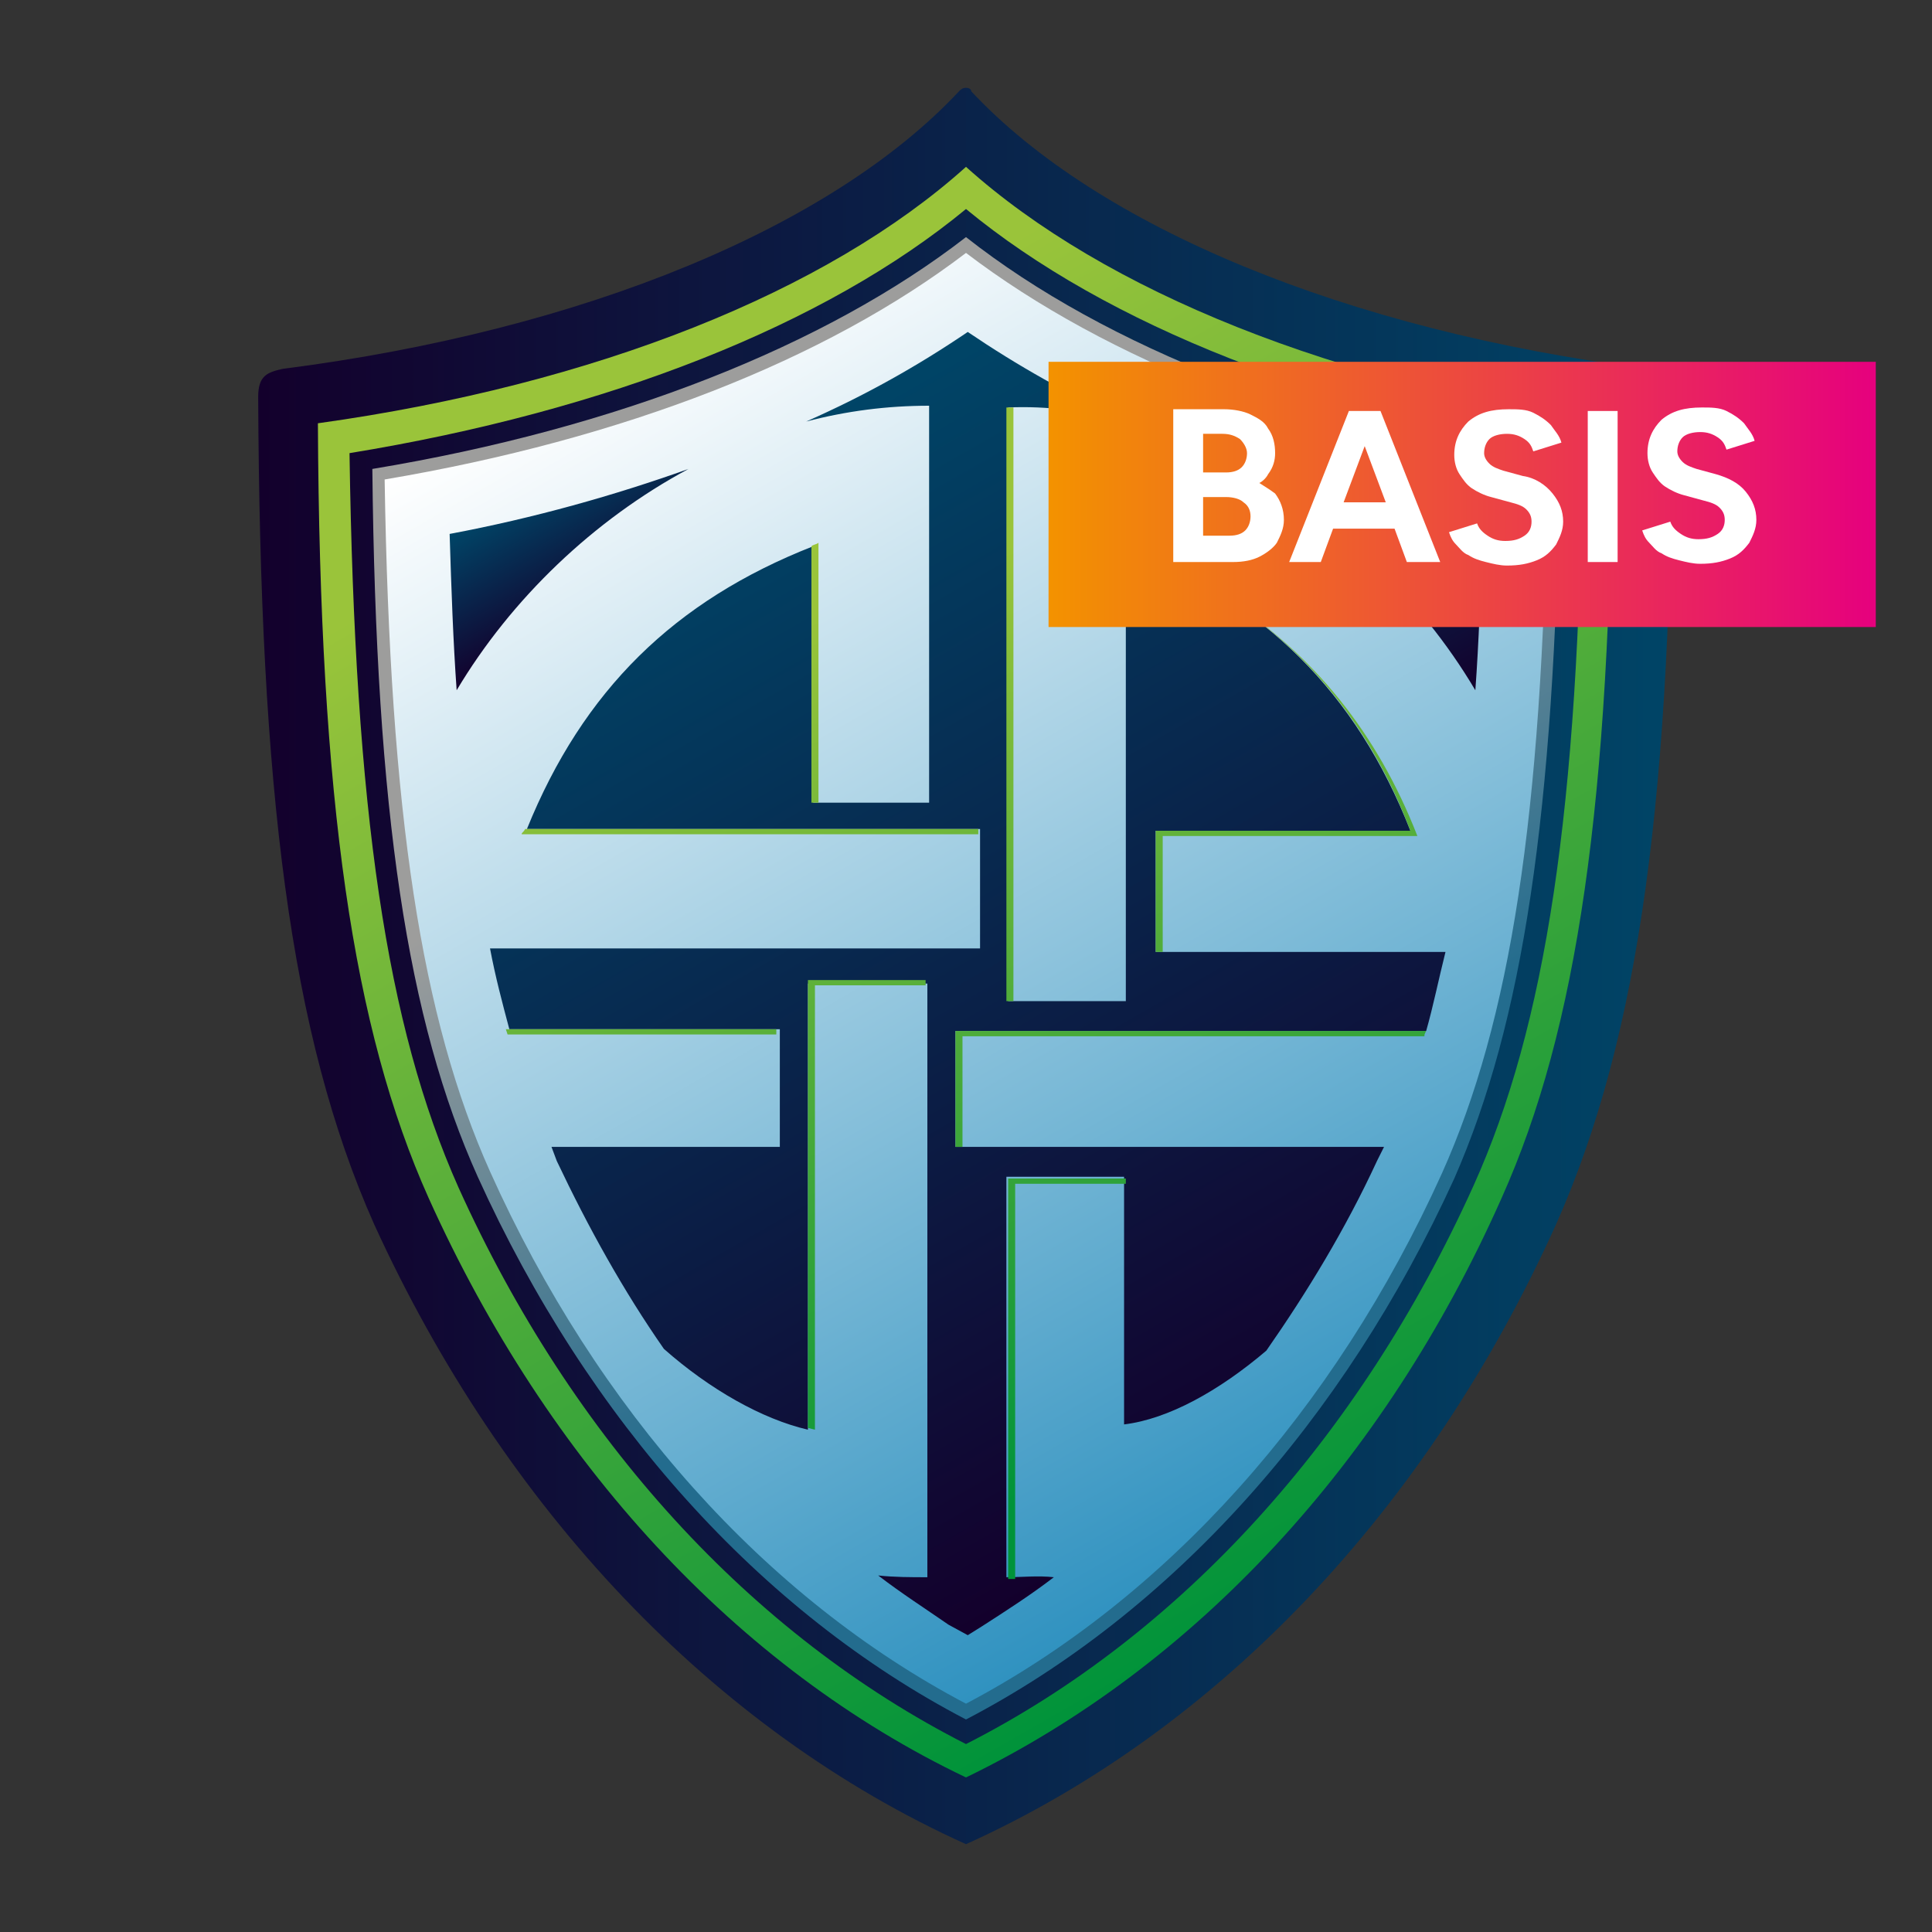 <?xml version="1.0" encoding="utf-8"?>
<!-- Generator: Adobe Illustrator 28.6.0, SVG Export Plug-In . SVG Version: 9.03 Build 54939)  -->
<svg version="1.1" id="Ebene_1" xmlns="http://www.w3.org/2000/svg" xmlns:xlink="http://www.w3.org/1999/xlink" x="0px" y="0px"
	 viewBox="0 0 110 110" style="enable-background:new 0 0 110 110;" xml:space="preserve">
<rect x="0" y="0" width="110" height="110" fill="#333333" stroke="none"/>
<style type="text/css">
	.Schlagschatten{fill:none;}
	.Abgerundete_x0020_Ecken_x0020_2_x0020_Pt_x002E_{fill:#FFFFFF;stroke:#000000;stroke-miterlimit:10;}
	.Interaktiv_x0020_X_x0020_spiegeln{fill:none;}
	.Weich_x0020_abgeflachte_x0020_Kante{fill:url(#SVGID_1_);}
	.Abenddämmerung{fill:#FFFFFF;}
	.Laub_GS{fill:#FFDD00;}
	.Pompadour_GS{fill-rule:evenodd;clip-rule:evenodd;fill:#51AEE2;}
	.st0{fill:url(#SVGID_00000018227148169100870100000017817331831159569318_);}
	.st1{fill:url(#SVGID_00000076602447253151365120000018304257604379166086_);}
	.st2{fill:url(#SVGID_00000016764107327522138150000003623859764650324873_);}
	.st3{fill:url(#SVGID_00000093889477503995644420000003206721069939961748_);}
	.st4{fill:url(#SVGID_00000150802067669362620670000007151040947112655242_);}
	.st5{fill:url(#SVGID_00000138535793982886789580000016687498353762285481_);}
	.st6{fill:url(#SVGID_00000110437695886053722810000013170054113182734520_);}
	.st7{fill:url(#SVGID_00000078723674793751133870000017984722602798057144_);}
	.st8{fill:url(#SVGID_00000130641470560993690650000011180182737507019956_);}
	.st9{fill:url(#SVGID_00000158031210151339527250000011425727789615984570_);}
	.st10{fill:#FFFFFF;}
</style>
<linearGradient id="SVGID_1_" gradientUnits="userSpaceOnUse" x1="-242.548" y1="-366.129" x2="-241.841" y2="-365.422">
	<stop  offset="0" style="stop-color:#E6E6EB"/>
	<stop  offset="0.174" style="stop-color:#E2E2E6"/>
	<stop  offset="0.352" style="stop-color:#D5D4D8"/>
	<stop  offset="0.532" style="stop-color:#C0BFC2"/>
	<stop  offset="0.714" style="stop-color:#A4A2A4"/>
	<stop  offset="0.895" style="stop-color:#828282"/>
	<stop  offset="1" style="stop-color:#6B6E6E"/>
</linearGradient>
<g>
	<g>
		
			<linearGradient id="SVGID_00000143579418857791150580000010945673967836476063_" gradientUnits="userSpaceOnUse" x1="14.71" y1="55" x2="95.289" y2="55">
			<stop  offset="0" style="stop-color:#13002C"/>
			<stop  offset="1" style="stop-color:#004567"/>
		</linearGradient>
		<path style="fill:url(#SVGID_00000143579418857791150580000010945673967836476063_);" d="M55,5C55,5,55,5,55,5C55,5,55,5,55,5
			c-0.2,0-0.3,0.1-0.4,0.2C47.4,12.9,33.3,18.8,16.1,21c-0.9,0.2-1.4,0.4-1.4,1.6c0.1,22.4,1.8,36.3,6.6,47.1
			C28.7,85.9,40.6,98.5,55,105c0,0,0,0,0,0c0,0,0,0,0,0c14.4-6.5,26.3-19.1,33.6-35.3c4.8-10.8,6.6-24.7,6.6-47.1
			c0-1.1-0.4-1.4-1.4-1.6c-17.2-2.2-31.3-8.1-38.5-15.8C55.3,5.1,55.2,5,55,5L55,5z"/>
		
			<linearGradient id="SVGID_00000173161818973498026460000014625168139396433798_" gradientUnits="userSpaceOnUse" x1="40.082" y1="15.911" x2="79.126" y2="84.106">
			<stop  offset="0.311" style="stop-color:#9D9D9C"/>
			<stop  offset="0.73" style="stop-color:#236C8E"/>
		</linearGradient>
		<path style="fill:url(#SVGID_00000173161818973498026460000014625168139396433798_);" d="M55,13.5c8,6.3,19.9,10.9,33.8,13.3
			c-0.3,19.6-2.1,31.4-6,40.3C76.5,80.9,66.7,91.8,55,97.9C43.3,91.8,33.5,80.9,27.2,67c-4-8.9-5.8-20.7-6-40.3
			C35.1,24.4,47,19.7,55,13.5"/>
		
			<linearGradient id="SVGID_00000101797396506725332690000011069057673352581308_" gradientUnits="userSpaceOnUse" x1="40.438" y1="16.752" x2="78.666" y2="83.522">
			<stop  offset="0" style="stop-color:#FFFFFF"/>
			<stop  offset="1" style="stop-color:#3092C0"/>
		</linearGradient>
		<path style="fill:url(#SVGID_00000101797396506725332690000011069057673352581308_);" d="M55,14.4c8,6.1,19.5,10.6,33.1,13
			c-0.3,19.1-2.1,30.7-6,39.4C76,80.3,66.4,91,55,97c-11.4-6-21-16.7-27.1-30.3c-3.9-8.7-5.7-20.3-6-39.4C35.5,25,47,20.5,55,14.4"
			/>
		
			<linearGradient id="SVGID_00000065042235468753902580000011245034818754748605_" gradientUnits="userSpaceOnUse" x1="38.611" y1="12.43" x2="81.019" y2="86.5">
			<stop  offset="0.123" style="stop-color:#9AC43A"/>
			<stop  offset="1" style="stop-color:#00933A"/>
		</linearGradient>
		<path style="fill:url(#SVGID_00000065042235468753902580000011245034818754748605_);" d="M55,9.5c-7.9,7.1-21.1,12.4-36.9,14.6
			c0.1,21.6,2,34.5,6.3,44.1C31.2,83.3,42,95,55,101.2c13-6.3,23.8-17.9,30.5-33c4.3-9.6,6.2-22.5,6.3-44.1
			C76.1,21.9,62.9,16.6,55,9.5z M83.9,67.5C77.4,81.9,67.2,93.1,55,99.3c-12.2-6.2-22.4-17.3-28.9-31.7c-4.1-9.2-5.9-21.4-6.2-41.8
			C34.6,23.4,47,18.5,55,11.9c8,6.6,20.4,11.5,35.1,13.8C89.9,46.1,88,58.4,83.9,67.5z"/>
		<g>
			
				<linearGradient id="SVGID_00000011025640633462574970000004130429540929205927_" gradientUnits="userSpaceOnUse" x1="75.238" y1="24.302" x2="83.85" y2="39.343">
				<stop  offset="0" style="stop-color:#004567"/>
				<stop  offset="1" style="stop-color:#13002C"/>
			</linearGradient>
			<path style="fill:url(#SVGID_00000011025640633462574970000004130429540929205927_);" d="M84,39.3c0.2-2.7,0.3-5.7,0.4-8.8
				c-4.7-1-9.2-2.2-13.4-3.7C76.1,29.6,80.8,33.9,84,39.3z"/>
			
				<linearGradient id="SVGID_00000132766886480207449250000006303358580934488737_" gradientUnits="userSpaceOnUse" x1="39.359" y1="27.7" x2="71.356" y2="83.586">
				<stop  offset="0" style="stop-color:#004567"/>
				<stop  offset="1" style="stop-color:#13002C"/>
			</linearGradient>
			<path style="fill:url(#SVGID_00000132766886480207449250000006303358580934488737_);" d="M57.3,89.8c0-7.5,0-15.1,0-22.8
				c2.2,0,4.3,0,6.7,0c0,4.8,0,9.4,0,14.1c2.5-0.3,5.4-1.9,8.1-4.2c2.3-3.3,4.5-6.9,6.3-10.8l0.4-0.8c-8.2,0-16.3,0-24.4,0
				c0-2.3,0-4.4,0-6.6c8.9,0,17.9,0,26.8,0c0.4-1.4,0.7-2.9,1.1-4.5c-1.7,0-3.4,0-5.2,0c-3.7,0-7.4,0-11.3,0c0-2.3,0-4.5,0-6.9
				c4.8,0,9.5,0,14.5,0c-3.1-7.9-8.3-13-16.2-16.2c0,8.9,0,17.3,0,25.9c-2.3,0-4.4,0-6.7,0c0-11.3,0-22.5,0-33.8
				c2.2-0.1,4.5,0.2,6.8,0.8c-3.3-1.5-6.3-3.2-9.1-5.1c-2.8,1.9-5.8,3.6-9.2,5.1c2.3-0.6,4.6-0.9,7-0.9c0,7.5,0,14.9,0,22.6
				c-2.2,0-4.2,0-6.6,0c0-4.7,0-9.4,0-14.6c-7.9,3.1-13.1,8.2-16.3,16.1c8.8,0,17.3,0,25.8,0c0,2.6,0,4.6,0,6.8
				c-9.3,0-18.6,0-27.9,0c0.3,1.6,0.7,3.1,1.1,4.6c5.1,0,10.2,0,15.4,0c0,2.2,0,4.3,0,6.7c-4.3,0-8.7,0-13,0l0.3,0.8
				c1.8,3.8,3.8,7.4,6.1,10.7c2.6,2.3,5.6,4,8.2,4.6c0-8.5,0-16.9,0-25.4c2.4,0,4.5,0,6.8,0c0,11.3,0,22.5,0,33.8
				c-0.9,0-1.9,0-2.8-0.1c1.3,1,2.7,1.9,4,2.8l1.1,0.6l0.8-0.5c1.4-0.9,2.8-1.8,4.1-2.8C59.1,89.7,58.2,89.8,57.3,89.8z"/>
			
				<linearGradient id="SVGID_00000134930190087454449070000008176171064733667975_" gradientUnits="userSpaceOnUse" x1="29.746" y1="28.043" x2="33.677" y2="34.909">
				<stop  offset="0" style="stop-color:#004567"/>
				<stop  offset="1" style="stop-color:#13002C"/>
			</linearGradient>
			<path style="fill:url(#SVGID_00000134930190087454449070000008176171064733667975_);" d="M39.2,26.7c-4.2,1.5-8.8,2.8-13.6,3.7
				c0.1,3.2,0.2,6.1,0.4,8.9C29.1,34.1,33.8,29.6,39.2,26.7z"/>
		</g>
		
			<linearGradient id="SVGID_00000103948217007595122610000014982118393029170073_" gradientUnits="userSpaceOnUse" x1="58.16" y1="23.164" x2="58.16" y2="23.164">
			<stop  offset="0" style="stop-color:#F39200"/>
			<stop  offset="1" style="stop-color:#E6007E"/>
		</linearGradient>
		<polygon style="fill:url(#SVGID_00000103948217007595122610000014982118393029170073_);" points="58.2,23.2 58.2,23.2 58.2,23.2 
					"/>
		
			<linearGradient id="SVGID_00000157987960129972910510000014950957131588326816_" gradientUnits="userSpaceOnUse" x1="45.628" y1="27.608" x2="65.411" y2="82.956">
			<stop  offset="0.123" style="stop-color:#9AC43A"/>
			<stop  offset="1" style="stop-color:#00933A"/>
		</linearGradient>
		<path style="fill:url(#SVGID_00000157987960129972910510000014950957131588326816_);" d="M46.6,45.3c0,0.1,0,0.3,0,0.4
			c-0.1,0-0.3,0-0.4,0c0-4.5,0-9.6,0-14.6c0.1-0.1,0.3-0.1,0.4-0.2L46.6,45.3L46.6,45.3z M66.2,53.7L66.2,53.7l0-6h0
			c0,0,0-0.1,0-0.1c4.8,0,9.5,0,14.5,0c-2.3-5.9-5.9-10.3-10.8-13.5c4.7,3.1,8.2,7.4,10.4,13.2c-5,0-9.7,0-14.5,0c0,2.4,0,4.5,0,6.9
			c0.1,0,0.3,0,0.4,0C66.2,54,66.2,53.9,66.2,53.7z M29.7,47.5c8.7,0,17.6,0,26,0c0-0.1,0-0.2,0-0.3c-8.4,0-17.2,0-25.8,0
			C29.8,47.4,29.7,47.4,29.7,47.5z M57.8,89.4C57.7,89.4,57.7,89.4,57.8,89.4l0-21.9h0c0,0,0-0.1,0-0.1c2.1,0,4.1,0,6.3,0
			c0-0.1,0-0.2,0-0.3c-2.4,0-4.5,0-6.7,0c0,7.7,0,15.2,0,22.8c0.1,0,0.3,0,0.4,0C57.8,89.6,57.8,89.5,57.8,89.4z M54.8,64.9
			L54.8,64.9l0-5.8h0c0,0,0-0.1,0-0.1c11.2,0,15.1,0,26.3,0c0-0.1,0-0.1,0.1-0.3c-11.3,0-15.4,0-26.8,0c0,2.2,0,4.3,0,6.6
			c0.1,0,0.3,0,0.4,0C54.8,65.1,54.8,65,54.8,64.9z M28.8,58.6l0.1,0.3c5.4,0,9.8,0,15.3,0c0-0.1,0-0.2,0-0.3
			C38.7,58.6,34.3,58.6,28.8,58.6z M57.7,23.6C57.7,23.6,57.7,23.6,57.7,23.6l0-0.4c-0.1,0-0.3,0-0.4,0c0,11.3,0,22.5,0,33.8
			c0.1,0,0.3,0,0.4,0c0-0.1,0-0.3,0-0.4h0V23.6z M46,55.8c0,8.5,0,17,0,25.5l0.4,0.1V56.2h0c0,0,0-0.1,0-0.1c2.3,0,4.2,0,6.3,0
			c0-0.1,0-0.2,0-0.3C50.5,55.8,48.4,55.8,46,55.8z"/>
	</g>
	<g>
		
			<linearGradient id="SVGID_00000027578199674639569430000016558942883948028827_" gradientUnits="userSpaceOnUse" x1="55.142" y1="2.914" x2="102.271" y2="2.914" gradientTransform="matrix(1 0 0 1 4.601 25.196)">
			<stop  offset="0" style="stop-color:#F39200"/>
			<stop  offset="1" style="stop-color:#E6007E"/>
		</linearGradient>
		
			<rect x="59.7" y="20.6" style="fill:url(#SVGID_00000027578199674639569430000016558942883948028827_);" width="47.1" height="15.1"/>
		<g>
			<path class="st10" d="M71.7,27.5c0.2-0.1,0.4-0.3,0.5-0.5c0.3-0.4,0.4-0.8,0.4-1.2c0-0.5-0.1-1-0.4-1.4c-0.2-0.4-0.6-0.6-1-0.8
				c-0.4-0.2-1-0.3-1.5-0.3l-1.3,0v0h-1.6V32h0.7h1h1.7c0.6,0,1.1-0.1,1.5-0.3c0.4-0.2,0.8-0.5,1-0.8c0.2-0.4,0.4-0.8,0.4-1.3
				c0-0.6-0.2-1.1-0.5-1.5C72.2,27.8,72,27.7,71.7,27.5z M69.6,24.7c0.4,0,0.7,0.1,1,0.3c0.2,0.2,0.4,0.5,0.4,0.8s-0.1,0.6-0.3,0.8
				c-0.2,0.2-0.5,0.3-0.9,0.3h-1.3v-2.2H69.6z M70.9,30.2c-0.2,0.2-0.5,0.3-0.9,0.3h-1.5v-2.2l0,0h1.3c0.4,0,0.8,0.1,1,0.3
				c0.3,0.2,0.4,0.5,0.4,0.8C71.2,29.7,71.1,30,70.9,30.2z"/>
			<path class="st10" d="M78.5,23.4h-1.6h-0.1L73.4,32h1.8l0.7-1.9h3.5l0.7,1.9H82l-3.4-8.6H78.5z M76.5,28.6l1.2-3.2l1.2,3.2H76.5z
				"/>
			<path class="st10" d="M86.7,27.1l-1.1-0.3c-0.3-0.1-0.6-0.2-0.8-0.4c-0.2-0.2-0.3-0.4-0.3-0.6c0-0.3,0.1-0.6,0.3-0.8
				c0.2-0.2,0.6-0.3,1-0.3c0.4,0,0.7,0.1,1,0.3c0.3,0.2,0.4,0.4,0.5,0.7l1.6-0.5c-0.1-0.4-0.4-0.7-0.6-1c-0.3-0.3-0.6-0.5-1-0.7
				c-0.4-0.2-0.9-0.2-1.4-0.2c-1,0-1.7,0.2-2.3,0.7c-0.5,0.5-0.8,1.1-0.8,1.9c0,0.4,0.1,0.8,0.3,1.1c0.2,0.3,0.4,0.6,0.7,0.8
				c0.3,0.2,0.7,0.4,1.1,0.5l1.1,0.3c0.4,0.1,0.7,0.2,0.9,0.4c0.2,0.2,0.3,0.4,0.3,0.7c0,0.3-0.1,0.6-0.4,0.8
				c-0.3,0.2-0.6,0.3-1.1,0.3c-0.4,0-0.7-0.1-1-0.3c-0.3-0.2-0.5-0.4-0.6-0.7l-1.6,0.5c0.1,0.3,0.2,0.5,0.4,0.7
				c0.2,0.2,0.4,0.5,0.7,0.6c0.3,0.2,0.6,0.3,1,0.4c0.4,0.1,0.8,0.2,1.2,0.2c0.7,0,1.2-0.1,1.7-0.3c0.5-0.2,0.8-0.5,1.1-0.9
				c0.2-0.4,0.4-0.8,0.4-1.3c0-0.6-0.2-1.1-0.6-1.6C88,27.6,87.4,27.2,86.7,27.1z"/>
			<rect x="90.4" y="23.4" class="st10" width="1.7" height="8.6"/>
			<path class="st10" d="M99.4,28c-0.4-0.5-1-0.8-1.7-1l-1.1-0.3c-0.3-0.1-0.6-0.2-0.8-0.4c-0.2-0.2-0.3-0.4-0.3-0.6
				c0-0.3,0.1-0.6,0.3-0.8c0.2-0.2,0.6-0.3,1-0.3c0.4,0,0.7,0.1,1,0.3c0.3,0.2,0.4,0.4,0.5,0.7l1.6-0.5c-0.1-0.4-0.4-0.7-0.6-1
				c-0.3-0.3-0.6-0.5-1-0.7c-0.4-0.2-0.9-0.2-1.4-0.2c-1,0-1.7,0.2-2.3,0.7c-0.5,0.5-0.8,1.1-0.8,1.9c0,0.4,0.1,0.8,0.3,1.1
				c0.2,0.3,0.4,0.6,0.7,0.8c0.3,0.2,0.7,0.4,1.1,0.5l1.1,0.3c0.4,0.1,0.7,0.2,0.9,0.4c0.2,0.2,0.3,0.4,0.3,0.7
				c0,0.3-0.1,0.6-0.4,0.8c-0.3,0.2-0.6,0.3-1.1,0.3c-0.4,0-0.7-0.1-1-0.3c-0.3-0.2-0.5-0.4-0.6-0.7l-1.6,0.5
				c0.1,0.3,0.2,0.5,0.4,0.7c0.2,0.2,0.4,0.5,0.7,0.6c0.3,0.2,0.6,0.3,1,0.4c0.4,0.1,0.8,0.2,1.2,0.2c0.7,0,1.2-0.1,1.7-0.3
				c0.5-0.2,0.8-0.5,1.1-0.9c0.2-0.4,0.4-0.8,0.4-1.3C100,29,99.8,28.5,99.4,28z"/>
		</g>
	</g>
</g>
<g>
</g>
<g>
</g>
<g>
</g>
<g>
</g>
<g>
</g>
<g>
</g>
</svg>
